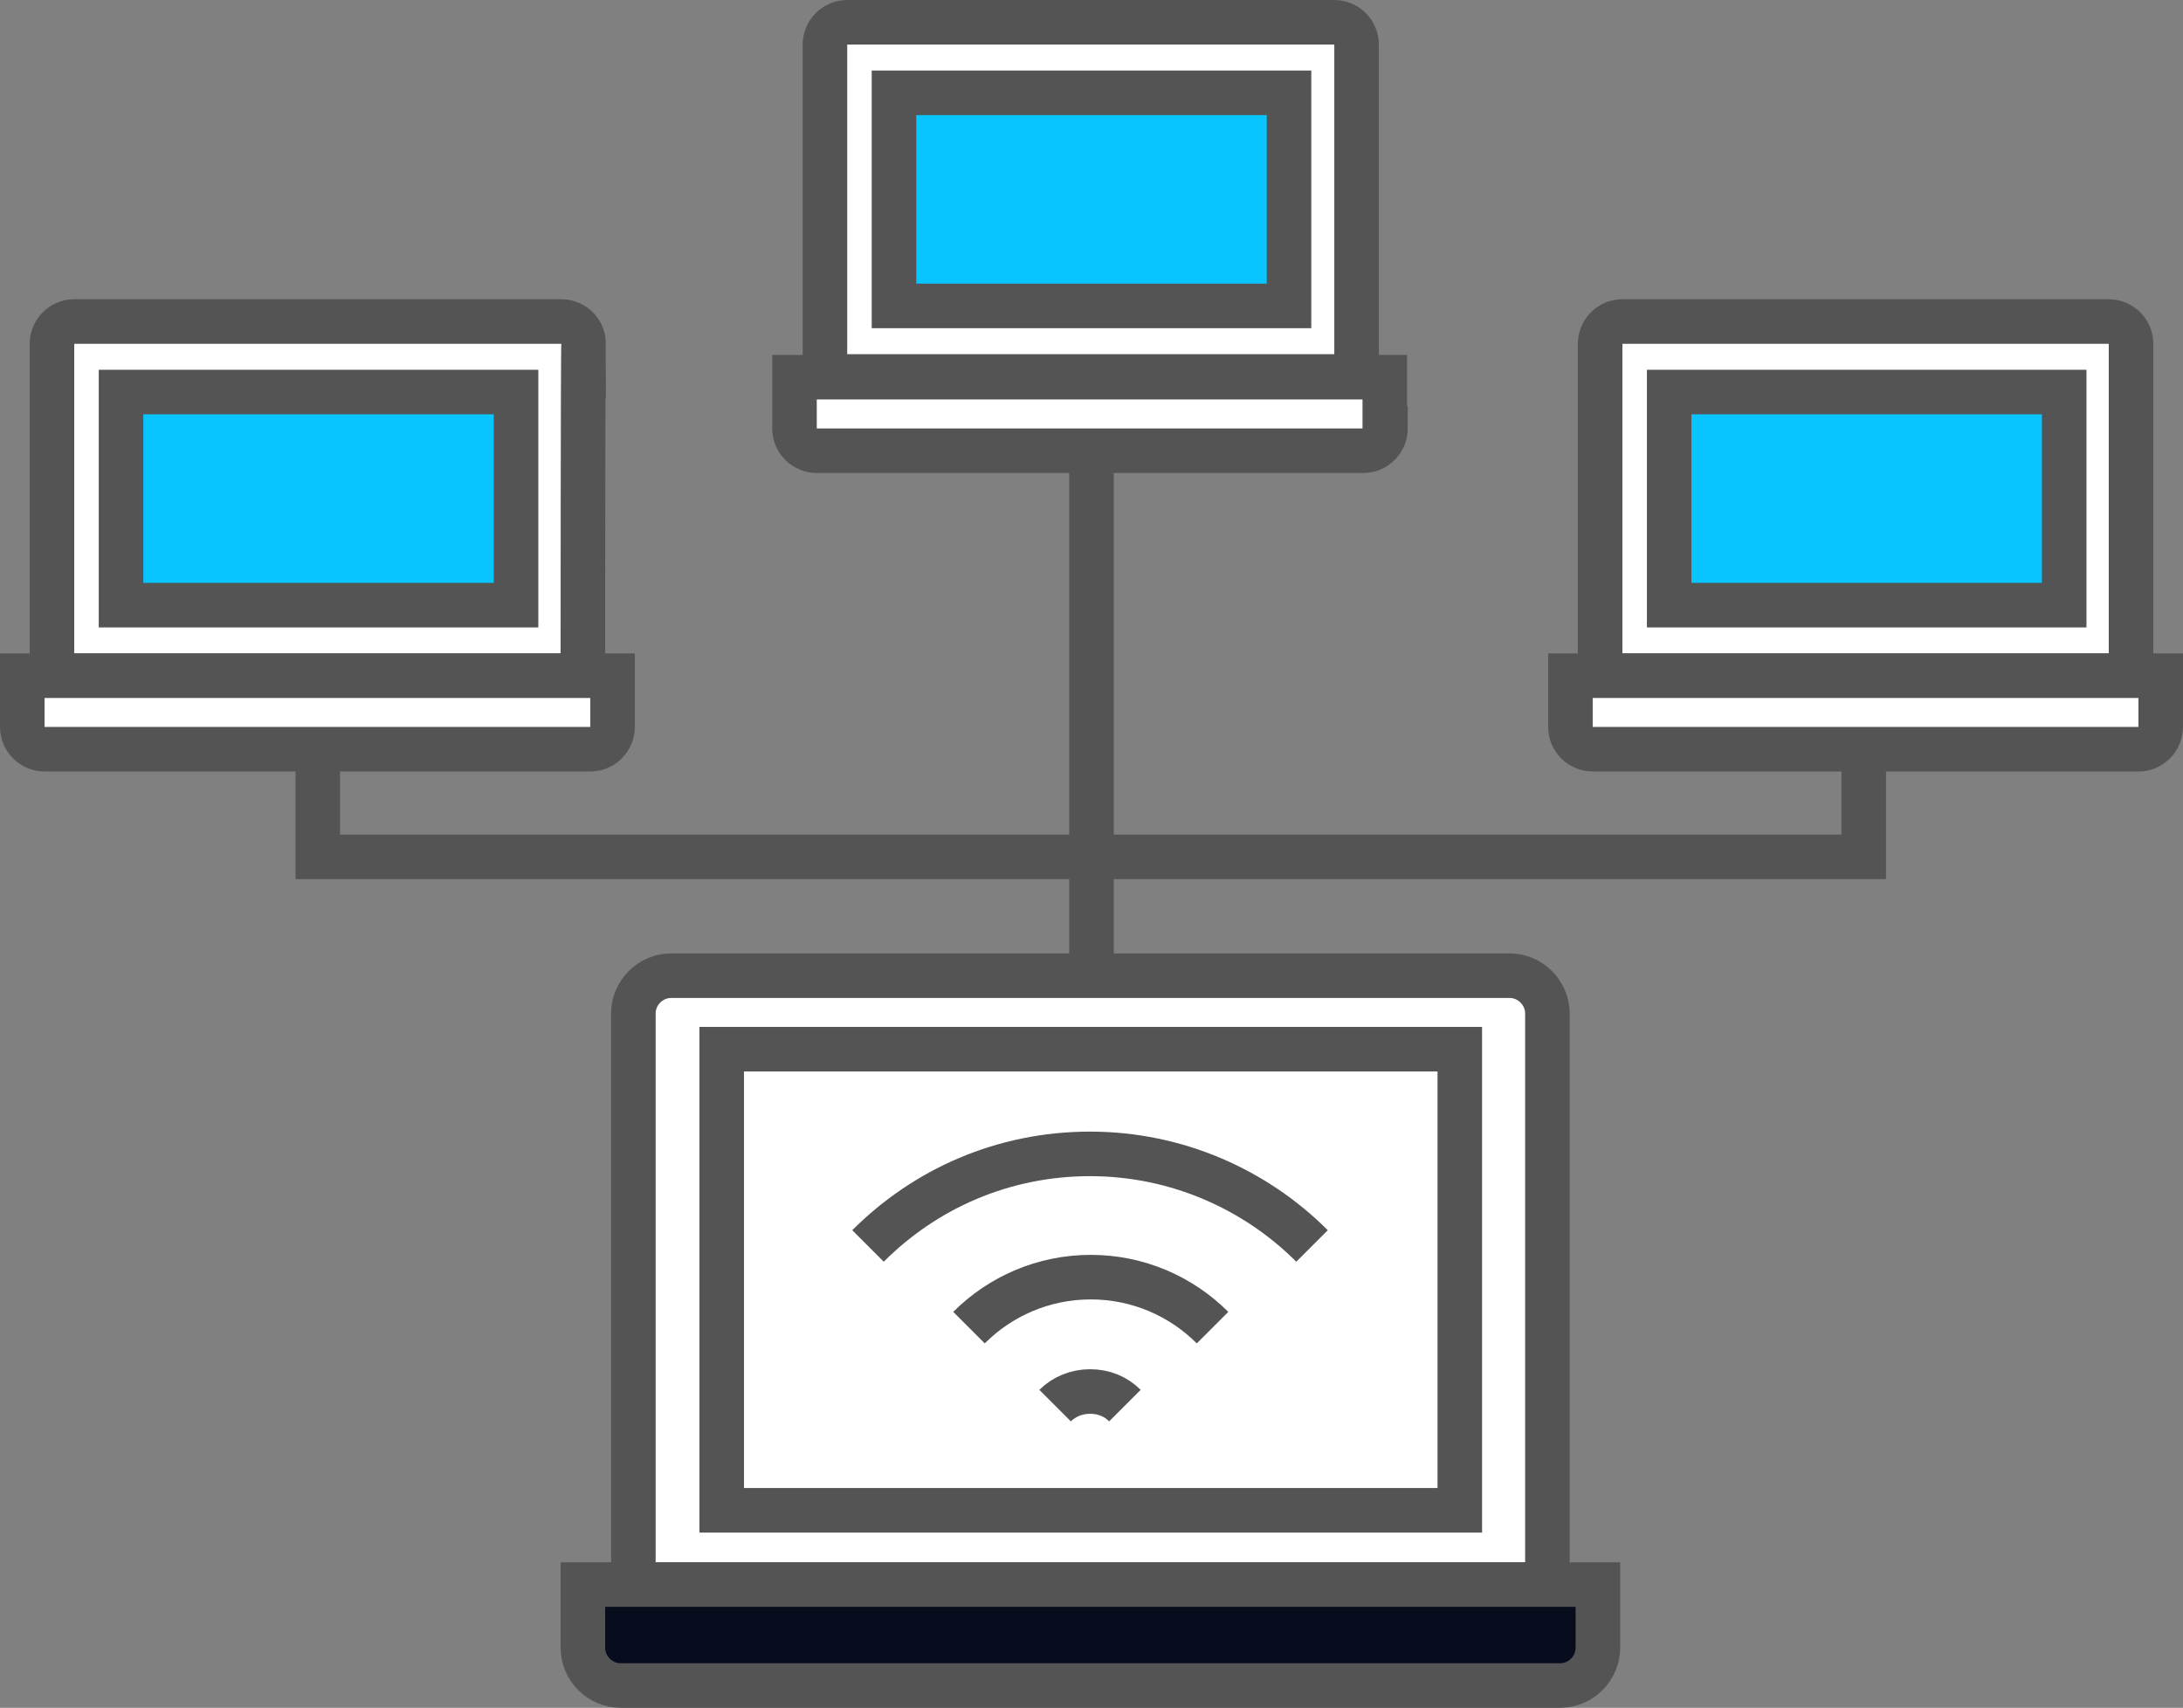 <?xml version="1.0" encoding="utf-8"?>
<!-- Generator: Adobe Illustrator 18.1.1, SVG Export Plug-In . SVG Version: 6.00 Build 0)  -->
<!DOCTYPE svg PUBLIC "-//W3C//DTD SVG 1.1//EN" "http://www.w3.org/Graphics/SVG/1.1/DTD/svg11.dtd">
<svg version="1.1" id="Layer_1" xmlns="http://www.w3.org/2000/svg" xmlns:xlink="http://www.w3.org/1999/xlink" x="0px" y="0px"
	 viewBox="-158 282 294 230" enable-background="new -158 282 294 230" xml:space="preserve">
<rect x="-158" y="282" width="294" height="230" fill="#808080" stroke="none"/>
<g id="Layer_150">
	<g>
		<g>
			<path fill="#FFFFFF" stroke="#545454" stroke-width="6" stroke-miterlimit="10" d="M50.4,495.4H-72.7v-76.9
				c0-2.8,2.3-5.1,5.1-5.1H45.3c2.8,0,5.1,2.3,5.1,5.1L50.4,495.4L50.4,495.4z"/>
			<path fill="#070D1C" stroke="#545454" stroke-width="6" stroke-miterlimit="10" d="M57.2,503.9c0,2.8-2.3,5.1-5.1,5.1H-74.4
				c-2.8,0-5.1-2.3-5.1-5.1v-8.5H57.2V503.9z"/>
			<rect x="-60.8" y="423.3" fill="none" stroke="#545454" stroke-width="6" stroke-miterlimit="10" width="99.4" height="62.1"/>
			<g>
				<path fill="none" stroke="#545454" stroke-width="6" stroke-linejoin="round" stroke-miterlimit="10" d="M18.7,449.8
					c-7.6-7.6-18.2-12.4-29.9-12.4c-11.7,0-22.2,4.7-29.9,12.4"/>
				<path fill="none" stroke="#545454" stroke-width="6" stroke-linejoin="round" stroke-miterlimit="10" d="M5.3,460.8
					c-4.2-4.2-10-6.8-16.4-6.8s-12.2,2.6-16.4,6.8"/>
				<path fill="none" stroke="#545454" stroke-width="6" stroke-linejoin="round" stroke-miterlimit="10" d="M-6.5,471.3
					c-1.2-1.2-2.8-1.9-4.7-1.9c-1.8,0-3.5,0.7-4.7,1.9"/>
			</g>
		</g>
		<g>
			<path fill="#FFFFFF" stroke="#545454" stroke-width="6" stroke-miterlimit="10" d="M-79.5,373H-151v-44.7c0-1.6,1.3-3,3-3h65.6
				c1.6,0,3,1.3,3,3C-79.5,328.2-79.5,373-79.5,373z"/>
			<path fill="#FFFFFF" stroke="#545454" stroke-width="6" stroke-miterlimit="10" d="M-75.5,379.9c0,1.6-1.3,3-3,3H-152
				c-1.6,0-3-1.3-3-3V373h79.5V379.9z"/>
			
				<rect x="-141.7" y="334.8" fill="#08C5FF" stroke="#545454" stroke-width="6" stroke-miterlimit="10" width="53.2" height="28.7"/>
		</g>
		<g>
			<path fill="#FFFFFF" stroke="#545454" stroke-width="6" stroke-miterlimit="10" d="M129,373H57.5v-44.7c0-1.6,1.3-3,3-3H126
				c1.6,0,3,1.3,3,3L129,373L129,373z"/>
			<path fill="#FFFFFF" stroke="#545454" stroke-width="6" stroke-miterlimit="10" d="M133,379.9c0,1.6-1.3,3-3,3H56.5
				c-1.6,0-3-1.3-3-3V373H133V379.9z"/>
			<rect x="66.8" y="334.8" fill="#08C5FF" stroke="#545454" stroke-width="6" stroke-miterlimit="10" width="53.2" height="28.7"/>
		</g>
		<g>
			<path fill="#FFFFFF" stroke="#545454" stroke-width="6" stroke-miterlimit="10" d="M24.7,332.7h-71.6V288c0-1.6,1.3-3,3-3h65.6
				c1.6,0,3,1.3,3,3L24.7,332.7L24.7,332.7z"/>
			<path fill="#FFFFFF" stroke="#545454" stroke-width="6" stroke-miterlimit="10" d="M28.6,339.7c0,1.6-1.3,3-3,3h-73.6
				c-1.6,0-3-1.3-3-3v-6.9h79.5V339.7z"/>
			
				<rect x="-37.6" y="294.5" fill="#08C5FF" stroke="#545454" stroke-width="6" stroke-miterlimit="10" width="53.2" height="28.7"/>
		</g>
		<line fill="none" stroke="#545454" stroke-width="6" stroke-miterlimit="10" x1="-11" y1="413.3" x2="-11" y2="342.6"/>
		<polyline fill="none" stroke="#545454" stroke-width="6" stroke-miterlimit="10" points="-115.2,382.9 -115.2,397.4 -11.1,397.4 
					"/>
		<polyline fill="none" stroke="#545454" stroke-width="6" stroke-miterlimit="10" points="93,382.9 93,397.4 -11.1,397.4 		"/>
	</g>
</g>
<g id="Layer_1_1_">
</g>
</svg>
